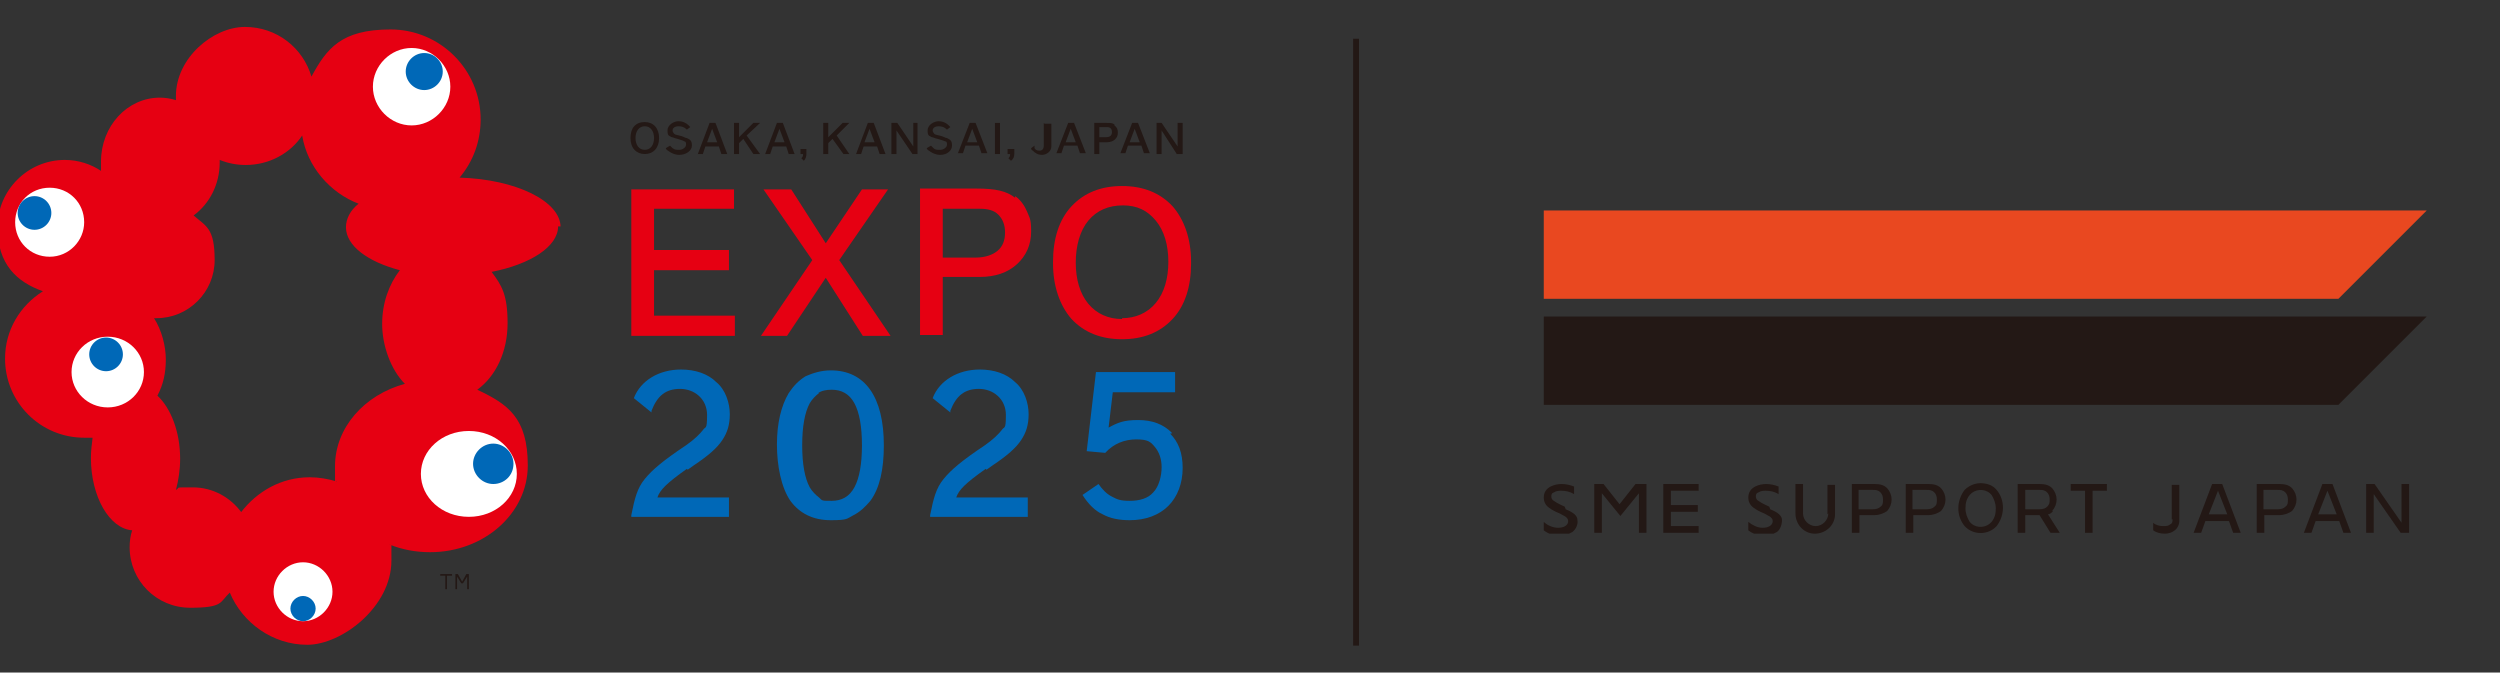 <?xml version="1.0" encoding="UTF-8"?>
<svg xmlns="http://www.w3.org/2000/svg" version="1.1" xmlns:xlink="http://www.w3.org/1999/xlink" viewBox="0 0 297 79.9">
  <rect x="0" y="0" width="297" height="79.9" fill="#333333" stroke="none"/>
  <defs>
    <style>
      .cls-1 {
        fill: #231815;
      }

      .cls-2 {
        fill: #e60012;
      }

      .cls-3 {
        fill: #0068b7;
      }

      .cls-4 {
        fill: #fff;
      }

      .cls-5, .cls-6 {
        fill: none;
      }

      .cls-6 {
        stroke: #231815;
        stroke-miterlimit: 10;
        stroke-width: .7px;
      }

      .cls-7 {
        fill: #e94820;
      }

      .cls-8 {
        clip-path: url(#clippath);
      }
    </style>
    <clipPath id="clippath">
      <rect class="cls-5" x="183.4" y="25" width="104.9" height="38.4"/>
    </clipPath>
  </defs>
  <!-- Generator: Adobe Illustrator 28.7.1, SVG Export Plug-In . SVG Version: 1.2.0 Build 142)  -->
  <g>
    <g id="_レイヤー_1">
      <g>
        <g>
          <g>
            <g>
              <g>
                <polygon class="cls-2" points="77.7 32.1 86.6 32.1 86.6 29.7 77.7 29.7 77.7 24.8 87.2 24.8 87.2 22.5 75 22.5 75 39.9 87.3 39.9 87.3 37.5 77.7 37.5 77.7 32.1"/>
                <polygon class="cls-2" points="105.5 22.5 102.4 22.5 98.1 28.9 94 22.5 90.7 22.5 96.5 30.9 90.4 39.9 93.5 39.9 98.1 33 102.5 39.9 105.8 39.9 99.7 30.9 105.5 22.5"/>
                <path class="cls-2" d="M120.6,23.5c-1-.8-2.3-1.1-4.6-1.1h-6.7v17.4h2.7v-6.9h4.4c1.8,0,3.3-.5,4.4-1.5s1.7-2.3,1.7-3.9-.2-1.6-.5-2.4c-.3-.7-.8-1.4-1.4-1.8v.2ZM119.4,27.6c0,1-.3,1.7-.9,2.2s-1.5.8-2.6.8h-3.9v-5.8h4.4c1,0,1.7.2,2.2.7s.8,1.2.8,2.1Z"/>
                <path class="cls-2" d="M139.3,24.5c-1.5-1.6-3.5-2.4-6-2.4s-4.5.8-6,2.4-2.2,3.9-2.2,6.6v.2c0,2.7.8,5,2.2,6.6,1.5,1.6,3.5,2.4,6,2.4s4.5-.8,6-2.4c1.5-1.6,2.2-3.9,2.2-6.6v-.2c0-2.7-.8-5-2.2-6.6ZM133.3,37.9c-1.6,0-3-.6-4-1.8s-1.5-2.9-1.5-4.9.5-3.8,1.5-5,2.4-1.8,4.1-1.8,2.9.6,3.9,1.8c1,1.2,1.5,2.9,1.5,4.9s-.5,3.7-1.5,4.9-2.4,1.8-4,1.8h0Z"/>
              </g>
              <g>
                <path class="cls-3" d="M81.7,55.8l.7-.5c1.8-1.2,2.8-2.1,3.4-3s.9-1.8.9-3.1-.5-2.9-1.6-3.8c-1-1-2.5-1.5-4.2-1.5-2.6,0-4.8,1.3-5.6,3.4h0c0,0,2.1,1.7,2.1,1.7v-.2c.7-1.8,1.7-2.6,3.4-2.6s3.2,1.2,3.2,3.1-.2,1.3-.5,1.8c-.4.5-1,1.1-2,1.8-2.7,1.8-4,2.9-4.9,4s-1.2,2.3-1.6,4.3v.2h11.6v-2.3h-8.5c.3-.9,1.1-1.7,3.5-3.4h0Z"/>
                <path class="cls-3" d="M98.7,44c-1.1,0-2.1.3-3,.7-.8.5-1.4,1.1-2,2-.9,1.5-1.4,3.6-1.4,6.1s.5,5.1,1.6,6.7c1.1,1.5,2.7,2.3,4.8,2.3s1.9-.2,2.7-.6,1.4-1,2-1.7c1.1-1.5,1.6-3.7,1.6-6.6,0-5.7-2.2-8.9-6.3-8.9ZM97.2,46.7c.4-.3,1-.4,1.6-.4,1.2,0,2.1.5,2.7,1.6s.9,2.8.9,5-.3,3.9-.9,5-1.5,1.6-2.7,1.6-1.1,0-1.5-.4c-.4-.3-.8-.7-1.1-1.2-.6-1.1-.9-2.8-.9-5s.3-3.9.9-5c.3-.5.7-.9,1.1-1.2h0Z"/>
                <path class="cls-3" d="M117.2,55.8l.7-.5c1.8-1.2,2.8-2.1,3.4-3s.9-1.8.9-3.1-.5-2.9-1.6-3.8c-1-1-2.5-1.5-4.2-1.5-2.6,0-4.8,1.3-5.6,3.4h0c0,0,2.1,1.7,2.1,1.7v-.2c.7-1.8,1.7-2.6,3.4-2.6s3.2,1.2,3.2,3.1-.2,1.3-.5,1.8c-.4.5-1,1.1-2,1.8-2.7,1.8-4,2.9-4.9,4s-1.2,2.3-1.6,4.3v.2h11.6v-2.3h-8.5c.3-.9,1.1-1.7,3.5-3.4h0Z"/>
                <path class="cls-3" d="M139.2,51.4c-1-1-2.3-1.5-4-1.5s-2.4.3-3.5.9l.5-4.2h7.4v-2.4h-9.4l-1.1,9.4,2.2.2h0c1-1.1,2.3-1.6,3.7-1.6s1.7.3,2.2.9c.5.6.8,1.4.8,2.4s-.3,2.3-1,3c-.6.7-1.6,1-2.8,1s-1.5-.2-2.1-.5-1.1-.8-1.6-1.5h0c0,0-1.9,1.3-1.9,1.3h0c.7,1.1,1.5,1.9,2.4,2.3.9.5,2,.7,3.2.7,1.9,0,3.5-.6,4.6-1.7,1.1-1.1,1.7-2.7,1.7-4.5s-.5-3.1-1.5-4.1h.2Z"/>
              </g>
            </g>
            <g>
              <path class="cls-1" d="M76.6,14.5c-1.1,0-1.7.7-1.7,1.9h0c0,1.2.7,1.9,1.7,1.9s1.7-.7,1.7-1.9h0c0-1.2-.7-1.9-1.7-1.9ZM76.6,17.8c-.7,0-1.1-.6-1.1-1.4s.4-1.4,1.1-1.4,1.1.6,1.1,1.4-.4,1.4-1.1,1.4Z"/>
              <path class="cls-1" d="M81.6,16.4c-.2,0-.4-.2-.9-.3-.4-.1-.5-.1-.6-.2,0,0-.2-.2-.2-.4,0-.3.3-.5.7-.5s.7.1,1,.4h0l.4-.3h0c-.4-.5-.9-.7-1.4-.7s-1.3.4-1.3,1.1.2.6.5.8c.2,0,.2.1.7.2q.7.2.8.3c.2,0,.2.2.2.4,0,.3-.4.6-.8.6s-.5,0-.8-.2c0,0-.2-.2-.3-.3h0l-.5.3h0c0,.2.3.3.4.4.3.2.7.4,1.2.4.8,0,1.5-.5,1.5-1.1s-.2-.7-.6-.9h0Z"/>
              <path class="cls-1" d="M84.9,14.6h-.6l-1.4,3.7h.6l.3-.9h1.6l.3.9h.7l-1.4-3.7h0ZM85.2,16.9h-1.2l.6-1.6.6,1.6Z"/>
              <polygon class="cls-1" points="88.7 16.1 90.3 14.6 89.5 14.6 87.8 16.3 87.8 14.6 87.2 14.6 87.2 18.3 87.8 18.3 87.8 17 88.3 16.5 89.5 18.3 89.5 18.3 90.3 18.3 88.7 16.1"/>
              <path class="cls-1" d="M92.9,14.6h-.6l-1.4,3.7h.6l.3-.9h1.6l.3.9h.7l-1.4-3.7h0ZM93.2,16.9h-1.2l.6-1.6.6,1.6Z"/>
              <path class="cls-1" d="M95.1,17.6v.7h.3c0,.2,0,.3-.2.5h0l.3.3h0c.2-.2.3-.5.3-.8v-.6h-.7Z"/>
              <polygon class="cls-1" points="99.4 16.1 100.9 14.6 100.1 14.6 98.4 16.3 98.4 14.6 97.8 14.6 97.8 18.3 98.4 18.3 98.4 17 98.9 16.5 100.2 18.3 100.2 18.3 100.9 18.3 99.4 16.1"/>
              <path class="cls-1" d="M103.7,14.6h-.6l-1.4,3.7h.6l.3-.9h1.6l.3.9h.7l-1.4-3.7h0ZM103.9,16.9h-1.2l.6-1.6.6,1.6Z"/>
              <polygon class="cls-1" points="108.5 14.6 108.5 17.4 106.6 14.6 106.6 14.6 105.9 14.6 105.9 18.3 106.5 18.3 106.5 15.5 108.4 18.3 108.4 18.3 109 18.3 109 14.6 108.5 14.6"/>
              <path class="cls-1" d="M112.5,16.4c-.2,0-.4-.2-.9-.3-.4-.1-.5-.1-.6-.2,0,0-.2-.2-.2-.4,0-.3.3-.5.7-.5s.7.1,1,.4h0l.4-.3h0c-.4-.5-.9-.7-1.4-.7s-1.3.4-1.3,1.1.2.6.5.8c.2,0,.2.1.7.2q.7.2.9.3c.2,0,.2.2.2.4,0,.3-.4.6-.8.6s-.6,0-.8-.2c0,0-.2-.2-.3-.3h0l-.5.3h0c0,.2.3.3.4.4.3.2.7.4,1.2.4.8,0,1.4-.5,1.4-1.1s-.2-.7-.6-.9h0Z"/>
              <path class="cls-1" d="M115.8,14.6h-.6l-1.4,3.6h.6l.3-.9h1.6l.3.9h.7l-1.4-3.6h0ZM116.1,16.9h-1.2l.6-1.6.6,1.6Z"/>
              <rect class="cls-1" x="118.2" y="14.6" width=".6" height="3.7"/>
              <path class="cls-1" d="M119.7,17.6v.7h.3c0,.2,0,.3-.2.5h0l.3.3h0c.3-.2.4-.5.4-.8v-.6h-.8Z"/>
              <path class="cls-1" d="M124,14.6v2.7c0,.4-.2.6-.5.6s-.5-.1-.6-.3c0,0,0-.2,0-.3h0l-.4.3h0c0,.1,0,.2.2.3.3.3.6.5,1.1.5s1.1-.4,1.1-1v-2.7h-.8Z"/>
              <path class="cls-1" d="M127.5,14.6h-.6l-1.4,3.6h.6l.3-.9h1.6l.3.9h.7l-1.4-3.6h0ZM127.8,16.9h-1.2l.6-1.6.6,1.6Z"/>
              <path class="cls-1" d="M132.4,14.8c-.2-.2-.5-.2-1-.2h-1.4v3.7h.6v-1.4h.9c.8,0,1.3-.5,1.3-1.1s-.2-.7-.4-.9h0ZM132.1,15.7c0,.5-.4.6-.7.6h-.8v-1.2h.9c.4,0,.6.2.6.6Z"/>
              <path class="cls-1" d="M135.1,14.6h-.6l-1.4,3.6h.6l.3-.9h1.6l.3.9h.7l-1.4-3.6h-.1ZM135.4,16.9h-1.2l.6-1.6.6,1.6h0Z"/>
              <polygon class="cls-1" points="139.9 14.6 139.9 17.4 138 14.6 138 14.6 137.4 14.6 137.4 18.3 138 18.3 138 15.5 139.8 18.3 139.9 18.3 140.5 18.3 140.5 14.6 139.9 14.6"/>
            </g>
          </g>
          <g>
            <g>
              <path class="cls-2" d="M66.6,27c0-3.1-5.3-5.7-12-5.9,1.6-1.9,2.5-4.3,2.5-6.9,0-5.9-4.8-10.7-10.7-10.7s-7.6,2.3-9.4,5.6c-1-3.4-4.1-5.9-7.9-5.9s-8.2,3.7-8.2,8.2,0,.4,0,.5c-.6-.2-1.3-.3-1.9-.3-3.9,0-7,3.4-7,7.6s0,.8,0,1.1c-1.2-.8-2.7-1.3-4.3-1.3C3.3,19-.3,22.6-.3,27s2.3,6.5,5.4,7.6c-2.7,1.7-4.5,4.6-4.5,8,0,5.2,4.2,9.4,9.4,9.4s.7,0,1,0c-.1.8-.2,1.6-.2,2.4,0,4.6,2.2,8.4,4.9,8.6-.2.6-.3,1.3-.3,2,0,4,3.2,7.2,7.2,7.2s3.5-.7,4.7-1.8c1.5,3.6,5.1,6.2,9.2,6.2s10-4.5,10-10,0-1.3-.2-1.9c1.5.6,3.1.9,4.8.9,6.4,0,11.6-4.6,11.6-10.3s-2.4-7.3-6-9c2.2-1.6,3.6-4.5,3.6-7.9s-.7-4.5-1.9-6.1c4.6-.9,7.9-3,7.9-5.4h.3ZM28.7,60.9c-1.3-1.8-3.4-3-5.8-3s-1.4,0-2,.3c.3-1.1.5-2.4.5-3.7,0-3.2-1.1-6-2.7-7.5.7-1.3,1-2.7,1-4.3s-.5-3.5-1.4-4.9h.3c3.8,0,6.9-3.1,6.9-6.9s-1-4-2.5-5.3c1.9-1.4,3.1-3.7,3.1-6.3s0-.2,0-.3c1,.4,2,.6,3.1.6,2.8,0,5.3-1.4,6.7-3.5.6,3.7,3.3,6.8,6.7,8.1-1,.8-1.5,1.8-1.5,2.8,0,2.2,2.6,4.1,6.4,5.1-1.3,1.7-2.1,3.9-2.1,6.4s1,5.4,2.7,7.1c-4.8,1.3-8.3,5.2-8.3,9.8s0,1.2.2,1.8c-1-.3-2.1-.5-3.2-.5-3.4,0-6.3,1.7-8.2,4.2h0Z"/>
              <g>
                <path class="cls-4" d="M61.4,56.3c0,2.8-2.5,5.1-5.7,5.1s-5.7-2.3-5.7-5.1,2.5-5.1,5.7-5.1,5.7,2.3,5.7,5.1Z"/>
                <path class="cls-3" d="M61,55.1c0,1.4-1.1,2.4-2.4,2.4s-2.4-1.1-2.4-2.4,1.1-2.4,2.4-2.4,2.4,1.1,2.4,2.4Z"/>
              </g>
              <g>
                <path class="cls-4" d="M53.5,10.3c0,2.5-2.1,4.6-4.6,4.6s-4.6-2.1-4.6-4.6,2.1-4.6,4.6-4.6,4.6,2.1,4.6,4.6Z"/>
                <path class="cls-3" d="M52.6,8.5c0,1.2-1,2.2-2.2,2.2s-2.2-1-2.2-2.2,1-2.2,2.2-2.2,2.2,1,2.2,2.2Z"/>
              </g>
              <g>
                <path class="cls-4" d="M10,26.4c0,2.2-1.8,4.1-4.1,4.1s-4.1-1.8-4.1-4.1,1.8-4.1,4.1-4.1,4.1,1.8,4.1,4.1Z"/>
                <path class="cls-3" d="M6.1,25.3c0,1.1-.9,2-2,2s-2-.9-2-2,.9-2,2-2,2,.9,2,2Z"/>
              </g>
              <g>
                <path class="cls-4" d="M17.1,44.2c0,2.3-1.9,4.2-4.3,4.2s-4.3-1.9-4.3-4.2,1.9-4.2,4.3-4.2,4.3,1.9,4.3,4.2Z"/>
                <path class="cls-3" d="M10.6,42.1c0,1.1.9,2,2,2s2-.9,2-2-.9-2-2-2-2,.9-2,2Z"/>
              </g>
              <g>
                <path class="cls-4" d="M39.5,70.3c0,1.9-1.6,3.5-3.5,3.5s-3.5-1.6-3.5-3.5,1.6-3.5,3.5-3.5,3.5,1.6,3.5,3.5Z"/>
                <path class="cls-3" d="M34.5,72.3c0-.8.7-1.5,1.5-1.5s1.5.7,1.5,1.5-.7,1.5-1.5,1.5-1.5-.7-1.5-1.5Z"/>
              </g>
            </g>
            <g>
              <path class="cls-1" d="M53.7,68.4h-.6v1.6h-.2v-1.6h-.6v-.2h1.4s0,.2,0,.2Z"/>
              <path class="cls-1" d="M55.7,68.2v1.8h-.2v-1.5l-.5.8h-.2l-.5-.8v1.5h-.2v-1.8h.3l.5.9.5-.9h.3Z"/>
            </g>
          </g>
        </g>
        <line class="cls-6" x1="161.1" y1="4.6" x2="161.1" y2="76.7"/>
      </g>
      <g>
        <path id="_パス_7903" data-name="パス_7903" class="cls-1" d="M183.4,37.6v10.5h94.4l10.5-10.5h-104.9Z"/>
        <path id="_パス_7904" data-name="パス_7904" class="cls-7" d="M183.4,25v10.5h94.4l10.5-10.5h-104.9Z"/>
        <g id="_グループ_5220" data-name="グループ_5220">
          <g class="cls-8">
            <g id="_グループ_5219" data-name="グループ_5219">
              <path id="_パス_7905" data-name="パス_7905" class="cls-1" d="M258.1,61.7c0,.2,0,.5-.3.6-.2.2-.5.2-.8.2-.4,0-.9-.1-1.2-.4v.9c.4.3.9.4,1.4.4.9,0,1.7-.6,1.7-1.5,0,0,0,0,0-.1v-4.2h-.9v4.1Z"/>
              <path id="_パス_7906" data-name="パス_7906" class="cls-1" d="M263.7,57.5h-.9l-2.2,5.8h.9l.5-1.4h2.8l.5,1.4h.9l-2.2-5.8h-.3ZM262.4,61.1l1.1-2.8,1.1,2.8h-2.2Z"/>
              <path id="_パス_7907" data-name="パス_7907" class="cls-1" d="M276.8,57.5h-.9l-2.2,5.8h.9l.5-1.4h2.8l.5,1.4h.9l-2.2-5.8h-.3ZM275.4,61.1l1.1-2.8,1.1,2.8h-2.2Z"/>
              <path id="_パス_7908" data-name="パス_7908" class="cls-1" d="M285.3,57.5v4.6l-3.2-4.6h-1v5.8h.9v-4.6l3.2,4.6h1v-5.8h-.9Z"/>
              <path id="_パス_7909" data-name="パス_7909" class="cls-1" d="M270.7,57.5h-2.6v5.8h.9v-2.1h1.8c.5,0,1.1-.2,1.5-.5.7-.8.7-1.9,0-2.7-.4-.4-.9-.5-1.5-.5M271.8,59.4c0,.3,0,.6-.3.8-.2.2-.5.3-.9.3h-1.7v-2.3h1.7c.3,0,.6,0,.9.3.2.2.3.5.3.8h0"/>
              <path id="_パス_7910" data-name="パス_7910" class="cls-1" d="M197.6,57.5v5.8h4.2v-.8h-3.3v-1.7h3.2v-.8h-3.2v-1.7h3.3v-.8s-4.2,0-4.2,0Z"/>
              <path id="_パス_7911" data-name="パス_7911" class="cls-1" d="M247.7,57.5h-1.7v.8h1.7v5h.9v-5h1.7v-.8h-2.5Z"/>
              <path id="_パス_7912" data-name="パス_7912" class="cls-1" d="M194.3,57.5l-1.9,2.4-1.9-2.4h-1.1v5.8h.9v-4.7l2.2,2.7,2.2-2.7v4.7h.9v-5.8h-1.1Z"/>
              <path id="_パス_7913" data-name="パス_7913" class="cls-1" d="M222.6,57.5h-2.6v5.8h.9v-2.1h1.8c.5,0,1.1-.2,1.5-.5.7-.8.7-1.9,0-2.7-.4-.4-.9-.5-1.5-.5M223.7,59.4c0,.3,0,.6-.3.8-.2.2-.5.3-.9.3h-1.7v-2.3h1.7c.3,0,.6,0,.9.3.2.2.3.5.3.8h0"/>
              <path id="_パス_7914" data-name="パス_7914" class="cls-1" d="M229,57.5h-2.6v5.8h.9v-2.1h1.8c.5,0,1.1-.2,1.5-.5.7-.8.7-1.9,0-2.7-.4-.4-.9-.5-1.5-.5M230.1,59.4c0,.3,0,.6-.3.8-.2.2-.5.3-.9.3h-1.7v-2.3h1.7c.3,0,.6,0,.9.3.2.2.3.5.3.8h0"/>
              <path id="_パス_7915" data-name="パス_7915" class="cls-1" d="M243.8,60.7c.7-.8.7-1.9,0-2.7-.4-.4-.9-.5-1.5-.5h-2.6v5.8h.9v-2.1h1.7l1.3,2.1h1.1l-1.4-2.2c.2,0,.5-.2.6-.4M240.6,58.2h1.7c.3,0,.6,0,.9.3.2.2.3.5.3.8h0c0,.4,0,.6-.3.9-.2.2-.5.3-.9.3h-1.7v-2.3Z"/>
              <path id="_パス_7916" data-name="パス_7916" class="cls-1" d="M235.3,57.4c-.7,0-1.4.3-1.9.8-1,1.3-1,3.1,0,4.3,1,1.1,2.8,1.1,3.8,0,0,0,0,0,0,0,1-1.3,1-3.1,0-4.3-.5-.6-1.2-.8-2-.8M236.6,62c-.6.7-1.7.8-2.4.2,0,0-.1-.1-.2-.2-.3-.5-.5-1-.5-1.6,0-.6.1-1.1.5-1.6.6-.7,1.7-.8,2.4-.2,0,0,.1.1.2.2.3.5.5,1,.5,1.6,0,.6-.1,1.1-.5,1.6"/>
              <path id="_パス_7917" data-name="パス_7917" class="cls-1" d="M217.2,61c0,.8-.7,1.5-1.5,1.5s-1.5-.7-1.5-1.5v-3.5h-.9v3.5c0,1.3,1,2.4,2.3,2.4s2.4-1,2.4-2.3c0,0,0,0,0,0v-3.5h-.9v3.5Z"/>
              <path id="_パス_7918" data-name="パス_7918" class="cls-1" d="M185.9,60.2c-.4-.2-.9-.4-1.3-.7-.2-.1-.3-.3-.3-.5,0-.2,0-.4.3-.5.3-.2.6-.2.9-.2.5,0,1,.1,1.5.4v-.9c-.5-.2-1-.3-1.5-.3-.7,0-2.1.3-2.1,1.6,0,.5.2.9.6,1.2.4.3.8.5,1.3.7.3.2,1,.4,1,.9,0,.5-.5.8-1.2.8-.6,0-1.3-.3-1.7-.7v1c.5.4,1.1.6,1.8.6.6,0,1.1-.1,1.6-.4.4-.3.7-.9.6-1.4,0-.5-.4-.9-1.4-1.3"/>
              <path id="_パス_7919" data-name="パス_7919" class="cls-1" d="M210.2,60.2c-.4-.2-.9-.4-1.3-.7-.2-.1-.3-.3-.3-.5,0-.2,0-.4.3-.5.3-.2.6-.2.9-.2.5,0,1,.1,1.5.4v-.9c-.5-.2-1-.3-1.5-.3-.7,0-2.1.3-2.1,1.6,0,.5.2.9.6,1.2.4.3.8.5,1.3.7.3.2,1,.4,1,.9,0,.5-.5.8-1.2.8-.6,0-1.2-.3-1.7-.7v1c.5.4,1.1.6,1.8.6.6,0,1.1-.1,1.6-.4.4-.3.6-.9.6-1.4,0-.5-.4-.9-1.4-1.3"/>
            </g>
          </g>
        </g>
      </g>
    </g>
  </g>
</svg>